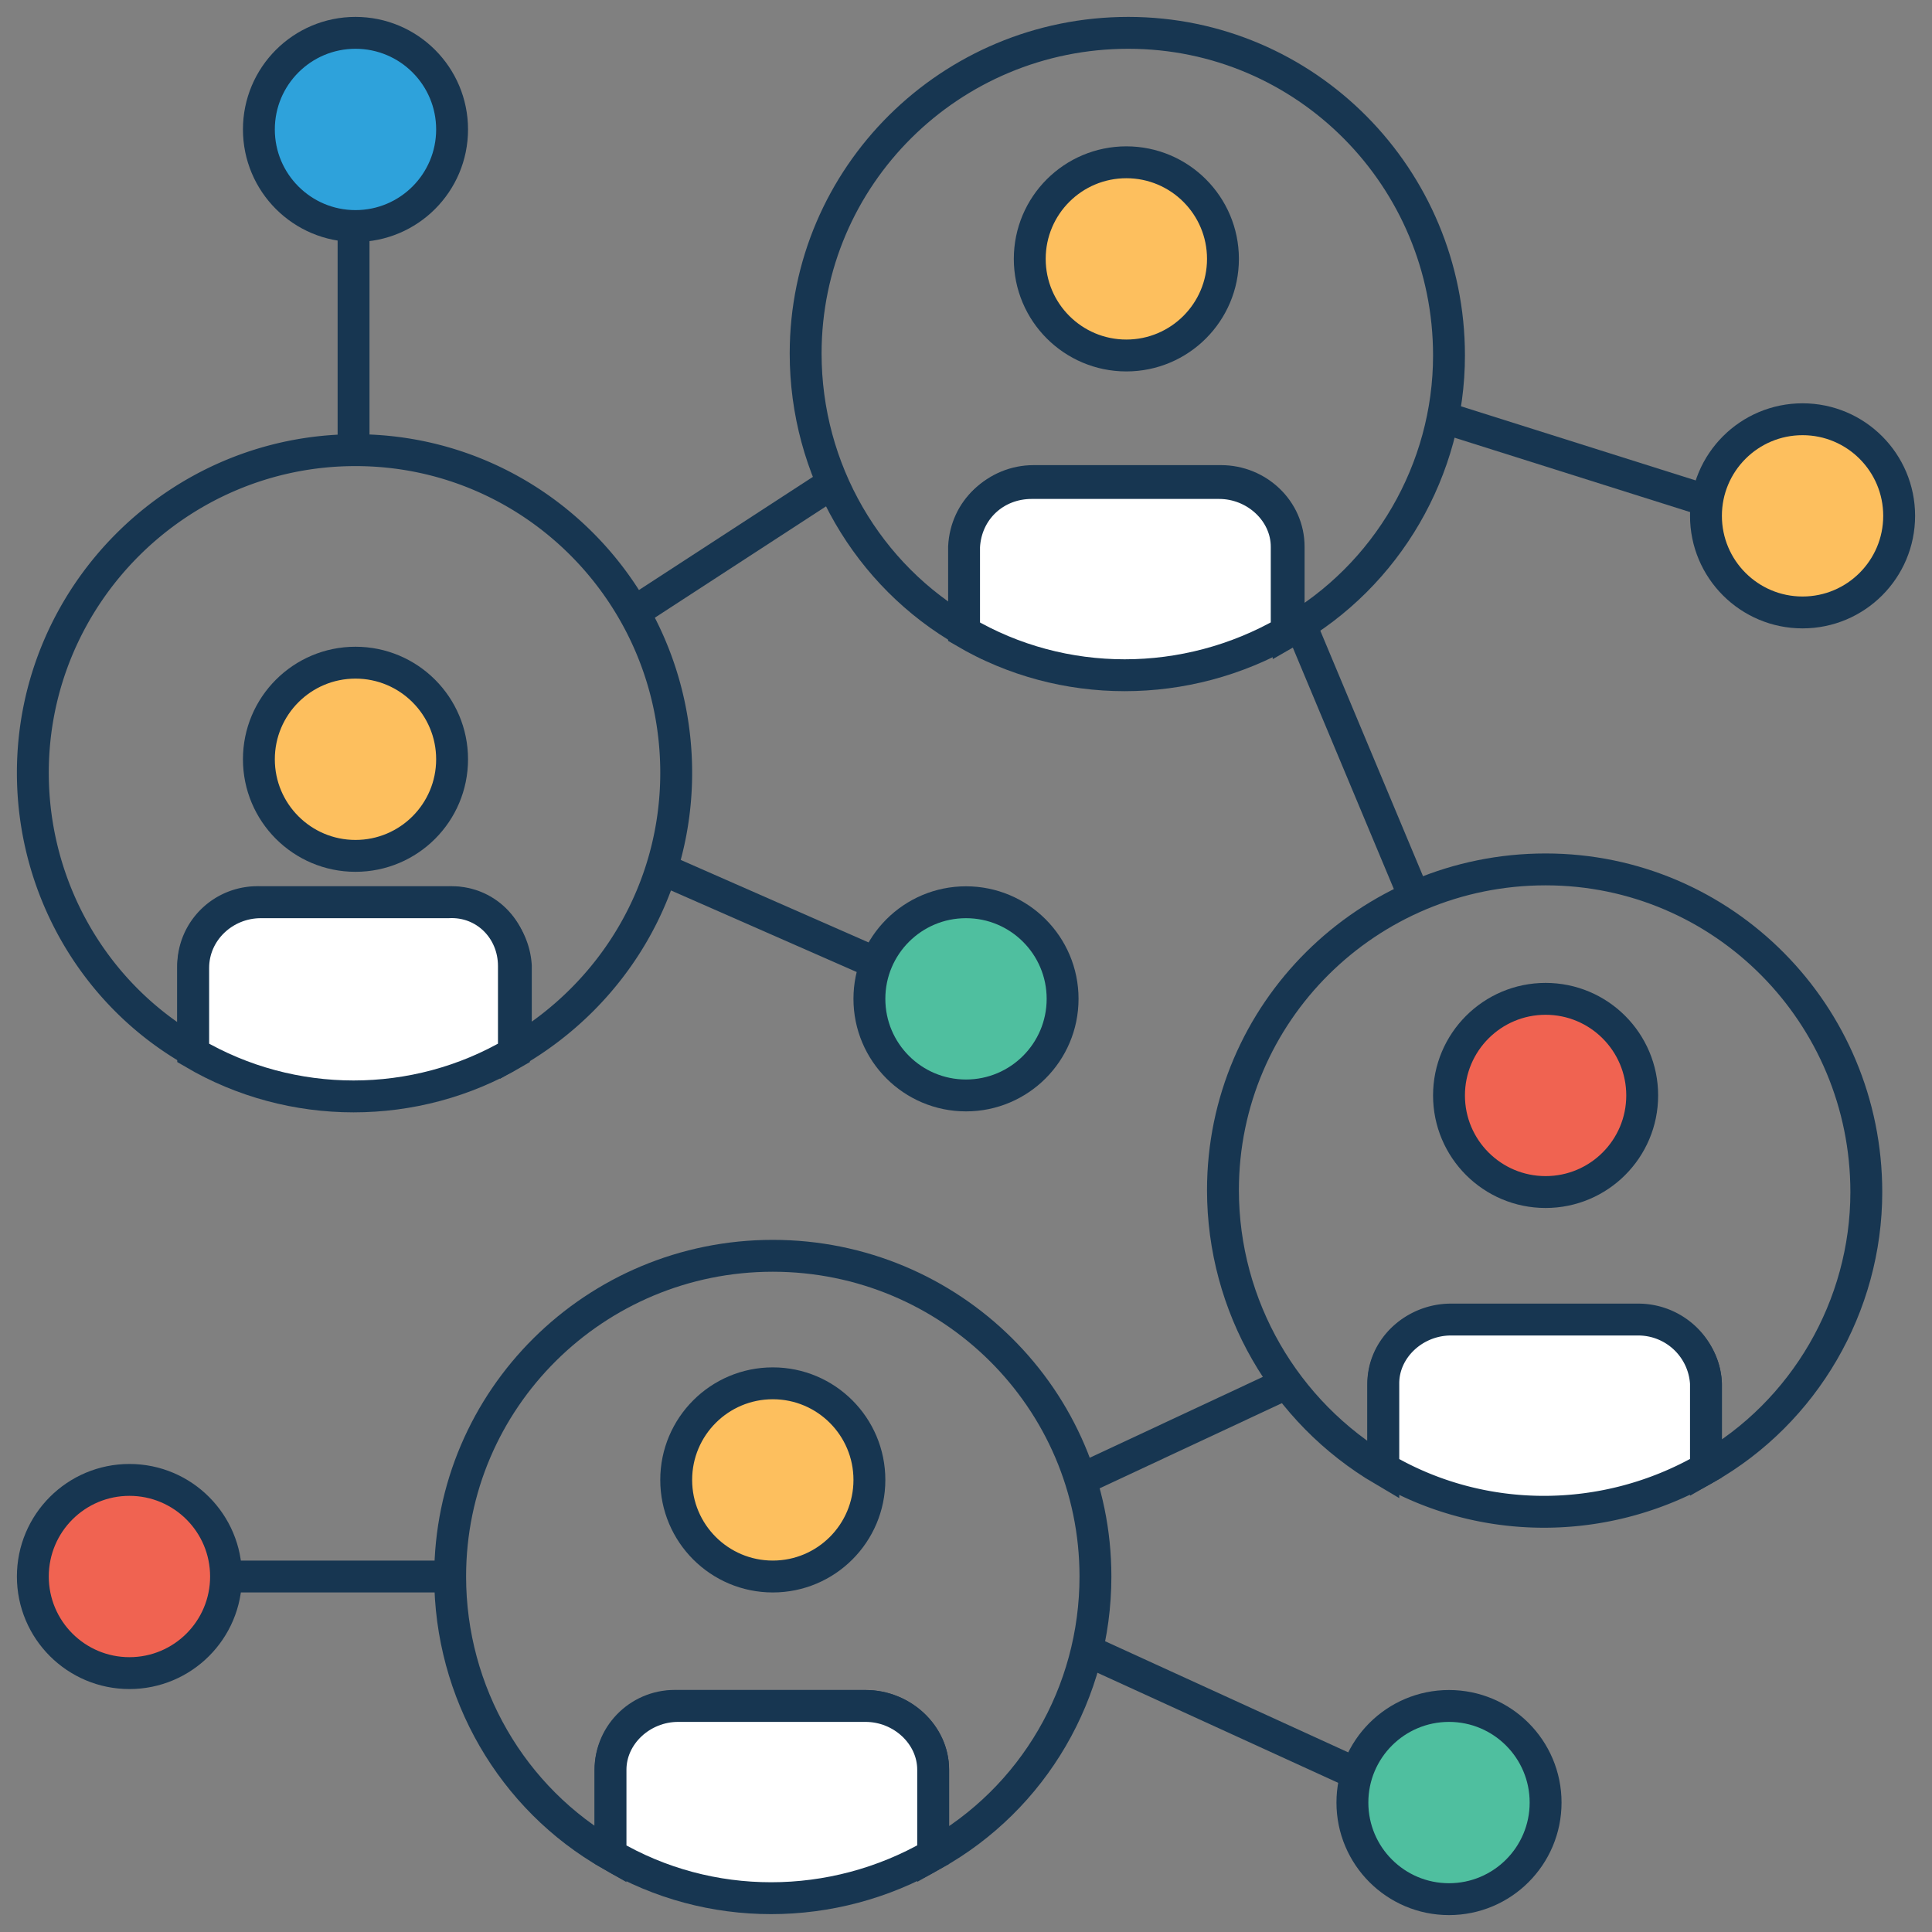 <svg xmlns="http://www.w3.org/2000/svg" viewBox="0 0 100 100" xmlns:v="https://vecta.io/nano"><rect x="0" y="0" width="100" height="100" fill="#808080" stroke="none"/><style><![CDATA[.G{stroke-miterlimit:10}.H{fill:#fdbf5e}]]></style><g stroke="#173651" stroke-width="1.65"><path d="M35 40c0-9.2-7.4-16.7-16.6-16.7S1.7 30.8 1.7 40c0 6 3.2 11.5 8.3 14.4V50c0-1.9 1.6-3.4 3.5-3.3h9.7a3.51 3.51 0 0 1 3.5 3.3v4.4C31.8 51.4 35 46 35 40z" fill="none" class="G"/><circle cx="93.3" cy="26.7" r="5" class="H"/><circle cx="6.7" cy="81.6" r="5" fill="#f06351"/><g fill="#4fbf9f"><circle cx="75" cy="93.3" r="5"/><circle cx="50" cy="51.7" r="5"/></g><circle cx="18.4" cy="39.3" r="5" class="H"/><g class="G"><path d="M23.2 46.7h-9.7c-1.9 0-3.5 1.5-3.5 3.4v4.4c5.1 3 11.5 3 16.6 0V50c0-1.9-1.5-3.4-3.4-3.3z" fill="#fff"/><path d="M75 18.4c0-9.2-7.4-16.7-16.6-16.7S41.7 9.1 41.7 18.3c0 6 3.2 11.5 8.3 14.4v-4.4c0-1.9 1.6-3.4 3.5-3.4h9.7c1.9 0 3.5 1.5 3.5 3.4v4.4c5.1-2.9 8.3-8.4 8.3-14.3z" fill="none"/></g><circle cx="58.3" cy="13.4" r="5" class="H"/><g class="G"><path d="M63.1 25h-9.7c-1.9 0-3.4 1.4-3.5 3.3v4.4c5.1 3 11.5 3 16.7 0v-4.4c0-1.8-1.6-3.3-3.5-3.3z" fill="#fff"/><path d="M96.6 61.7C96.6 52.5 89.2 45 80 45s-16.7 7.4-16.7 16.6c0 6 3.2 11.5 8.3 14.5v-4.4c0-1.9 1.6-3.4 3.5-3.3h9.7c1.9 0 3.5 1.5 3.5 3.3V76c5.1-2.9 8.3-8.4 8.3-14.3z" fill="none"/></g><circle cx="80" cy="56.7" r="5" fill="#f06351"/><g class="G"><path d="M84.8 68.3h-9.7c-1.9 0-3.5 1.5-3.5 3.3V76c5.1 3 11.5 3 16.7 0v-4.4a3.51 3.51 0 0 0-3.5-3.3z" fill="#fff"/><path d="M56.7 81.6C56.7 72.4 49.2 65 40 65s-16.7 7.4-16.7 16.6c0 6 3.2 11.5 8.3 14.4v-4.4c0-1.9 1.6-3.4 3.5-3.3h9.7c1.9 0 3.5 1.5 3.5 3.3V96c5.2-2.9 8.4-8.4 8.4-14.4z" fill="none"/></g><circle cx="40" cy="76.6" r="5" class="H"/><path d="M44.8 88.3h-9.7c-1.9 0-3.5 1.5-3.5 3.3V96c5.1 3 11.5 3 16.7 0v-4.4c0-1.8-1.6-3.3-3.5-3.3z" fill="#fff" class="G"/><circle cx="18.4" cy="6.7" r="5" fill="#2ea2db"/><path d="M18.3 11.7v11.6M43.1 25l-10.3 6.7m12.2 18L34.3 45m33-12.7l5.9 14.1m15.1-20.5L75 21.7M11.7 81.6h11.6m32.6-5l10.7-5m3.6 20.2l-14-6.4" fill="none" class="G"/></g></svg>